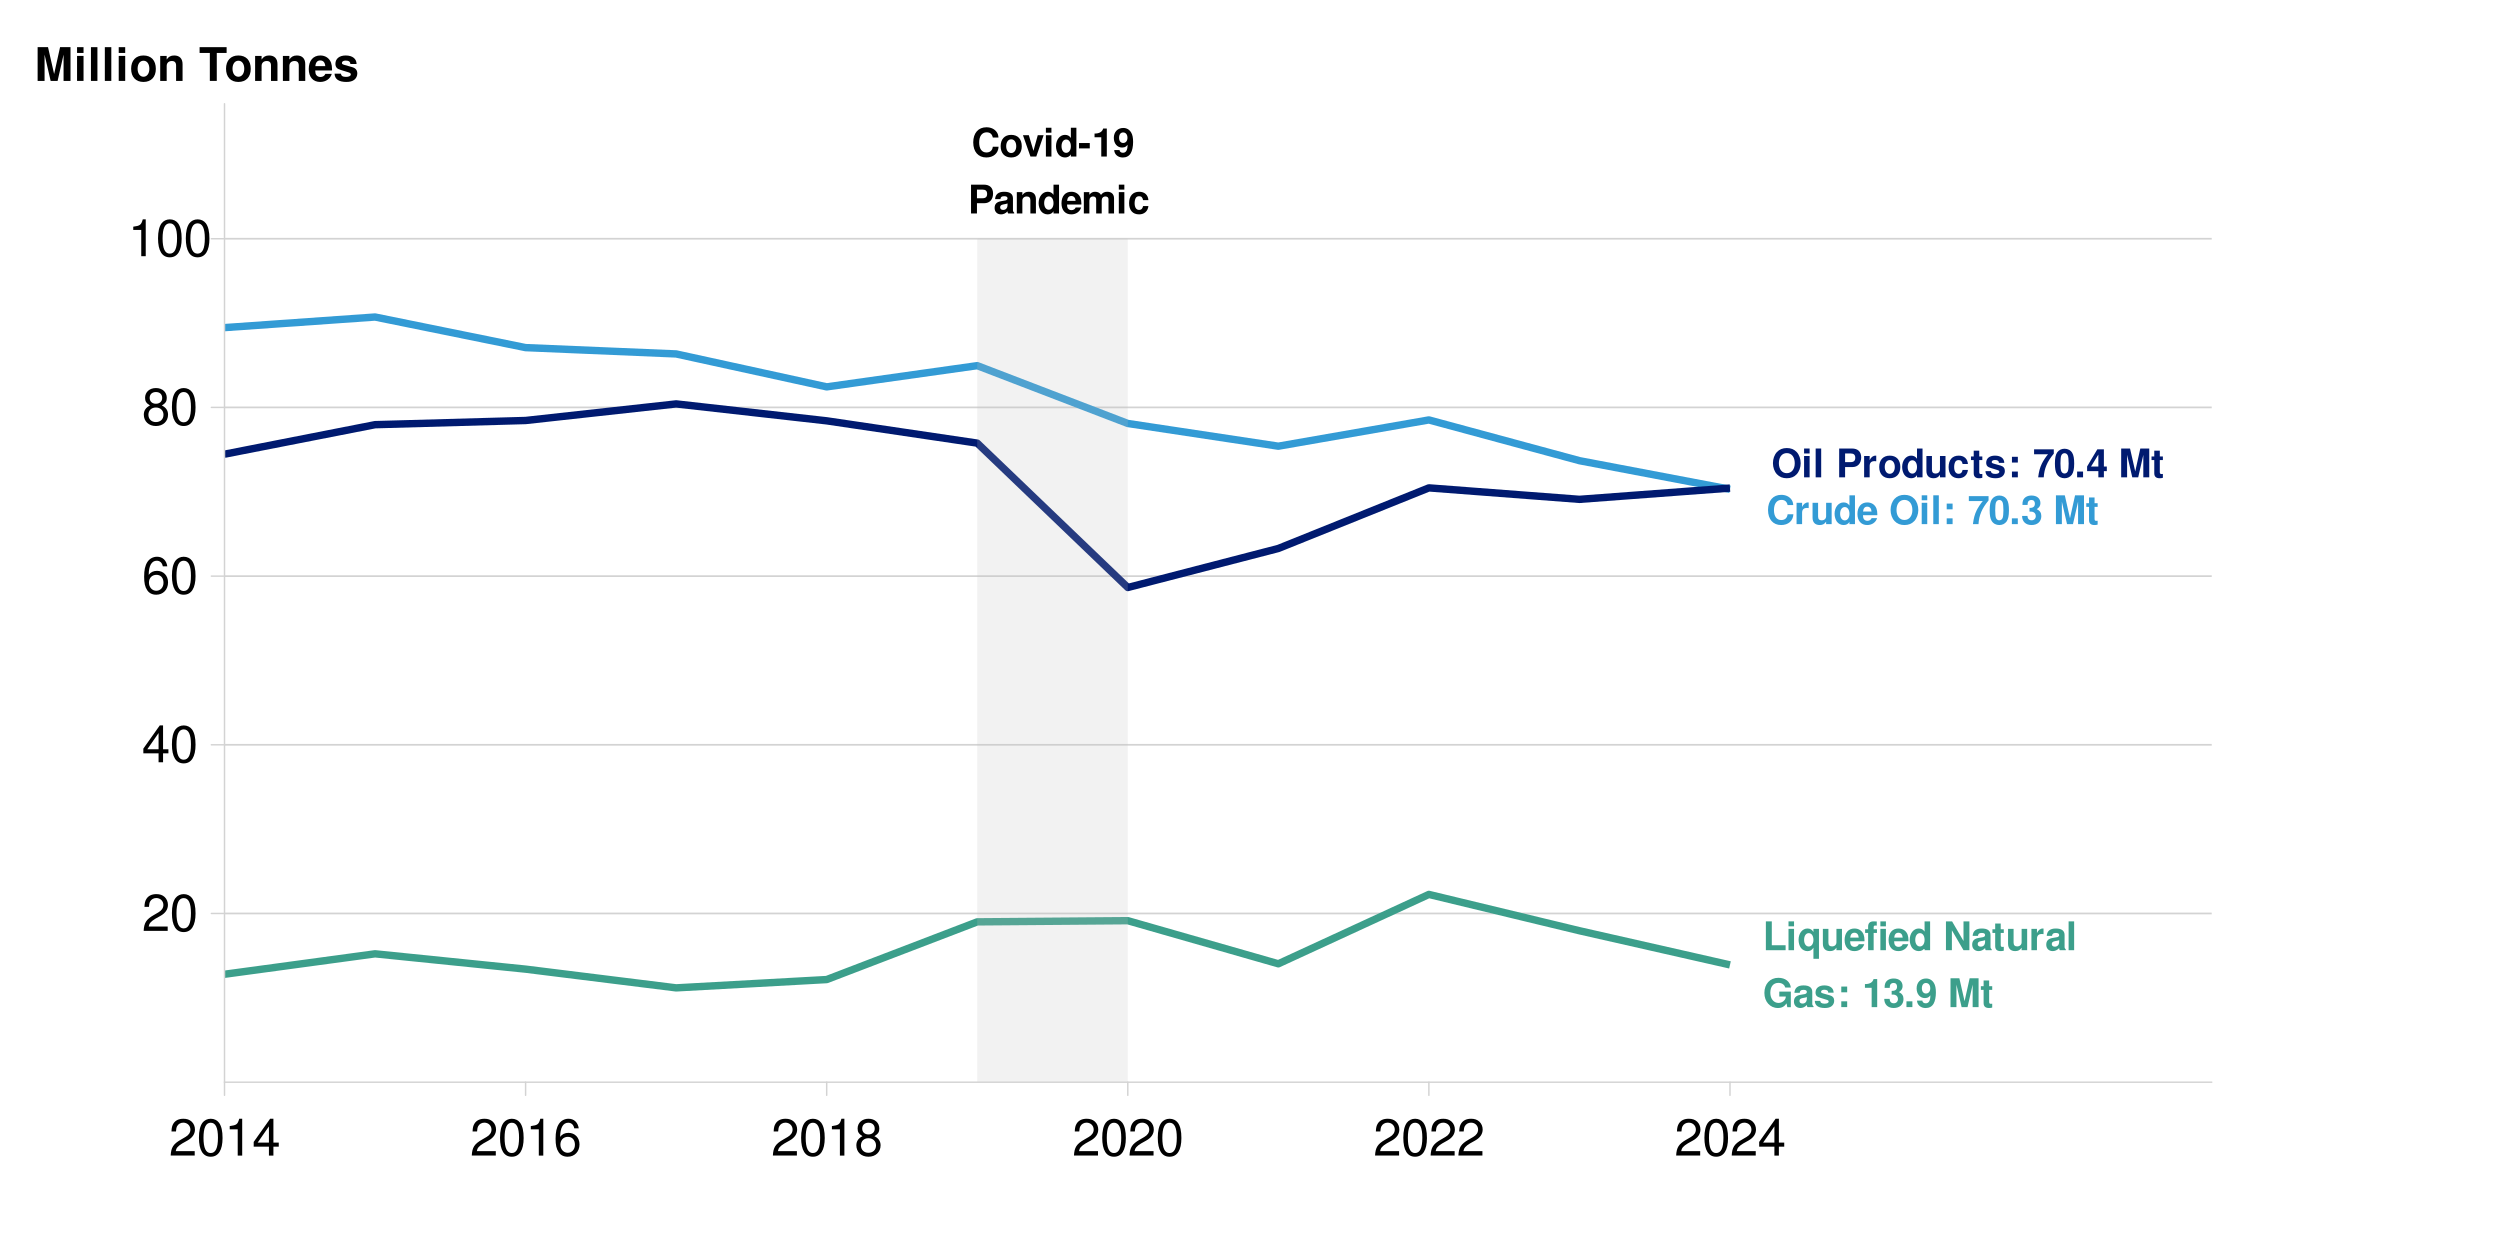 <?xml version="1.0" encoding="UTF-8"?>
<svg xmlns="http://www.w3.org/2000/svg" xmlns:xlink="http://www.w3.org/1999/xlink" width="1080pt" height="540pt" viewBox="0 0 1080 540" version="1.1">
<defs>
<g>
<symbol overflow="visible" id="glyph0-0">
<path style="stroke:none;" d=""/>
</symbol>
<symbol overflow="visible" id="glyph0-1">
<path style="stroke:none;" d="M 11.641 -8.234 C 11.562 -9.312 11.344 -9.984 10.812 -10.688 C 9.859 -11.953 8.312 -12.656 6.453 -12.656 C 2.938 -12.656 0.75 -10.141 0.75 -6.109 C 0.75 -2.094 2.922 0.391 6.391 0.391 C 9.5 0.391 11.547 -1.406 11.703 -4.25 L 9.203 -4.25 C 9.031 -2.672 8.047 -1.766 6.453 -1.766 C 4.469 -1.766 3.312 -3.359 3.312 -6.078 C 3.312 -8.828 4.531 -10.469 6.547 -10.469 C 8.031 -10.469 8.859 -9.75 9.203 -8.234 Z M 11.641 -8.234 "/>
</symbol>
<symbol overflow="visible" id="glyph0-2">
<path style="stroke:none;" d="M 1.078 -9.219 L 1.078 0 L 3.469 0 L 3.469 -4.906 C 3.469 -6.297 4.172 -7 5.562 -7 C 5.828 -7 6 -6.984 6.312 -6.938 L 6.312 -9.359 C 6.188 -9.375 6.125 -9.375 6.031 -9.375 C 4.938 -9.375 4 -8.656 3.469 -7.406 L 3.469 -9.219 Z M 1.078 -9.219 "/>
</symbol>
<symbol overflow="visible" id="glyph0-3">
<path style="stroke:none;" d="M 9.234 0 L 9.234 -9.219 L 6.844 -9.219 L 6.844 -3.453 C 6.844 -2.359 6.094 -1.641 4.922 -1.641 C 3.891 -1.641 3.375 -2.188 3.375 -3.297 L 3.375 -9.219 L 0.984 -9.219 L 0.984 -2.797 C 0.984 -0.75 2.094 0.391 4.078 0.391 C 5.328 0.391 6.172 -0.047 6.844 -1.094 L 6.844 0 Z M 9.234 0 "/>
</symbol>
<symbol overflow="visible" id="glyph0-4">
<path style="stroke:none;" d="M 6.922 0 L 9.312 0 L 9.312 -12.453 L 6.922 -12.453 L 6.922 -8.031 C 6.312 -8.953 5.531 -9.375 4.375 -9.375 C 2.172 -9.375 0.5 -7.266 0.5 -4.469 C 0.5 -3.234 0.875 -1.969 1.484 -1.078 C 2.125 -0.172 3.25 0.391 4.375 0.391 C 5.531 0.391 6.312 -0.016 6.922 -0.938 Z M 4.906 -7.375 C 6.109 -7.375 6.922 -6.219 6.922 -4.438 C 6.922 -2.766 6.094 -1.609 4.906 -1.609 C 3.703 -1.609 2.891 -2.781 2.891 -4.469 C 2.891 -6.203 3.703 -7.375 4.906 -7.375 Z M 4.906 -7.375 "/>
</symbol>
<symbol overflow="visible" id="glyph0-5">
<path style="stroke:none;" d="M 8.953 -3.859 C 8.969 -4.062 8.969 -4.156 8.969 -4.266 C 8.969 -5.188 8.828 -6.047 8.609 -6.688 C 8 -8.375 6.5 -9.375 4.641 -9.375 C 2 -9.375 0.375 -7.469 0.375 -4.375 C 0.375 -1.422 1.984 0.391 4.594 0.391 C 6.656 0.391 8.328 -0.766 8.859 -2.594 L 6.5 -2.594 C 6.219 -1.859 5.547 -1.438 4.672 -1.438 C 4 -1.438 3.453 -1.719 3.109 -2.234 C 2.891 -2.578 2.797 -2.984 2.766 -3.859 Z M 2.797 -5.453 C 2.953 -6.859 3.547 -7.547 4.609 -7.547 C 5.703 -7.547 6.359 -6.812 6.469 -5.453 Z M 2.797 -5.453 "/>
</symbol>
<symbol overflow="visible" id="glyph0-6">
<path style="stroke:none;" d=""/>
</symbol>
<symbol overflow="visible" id="glyph0-7">
<path style="stroke:none;" d="M 6.656 -12.656 C 4.922 -12.656 3.484 -12.078 2.422 -10.938 C 1.312 -9.734 0.688 -8 0.688 -6.125 C 0.688 -4.266 1.312 -2.516 2.422 -1.328 C 3.5 -0.172 4.906 0.391 6.672 0.391 C 8.453 0.391 9.859 -0.172 10.938 -1.328 C 12 -2.469 12.672 -4.281 12.672 -6.047 C 12.672 -8 12.047 -9.75 10.938 -10.938 C 9.844 -12.109 8.469 -12.656 6.656 -12.656 Z M 6.672 -10.469 C 8.781 -10.469 10.109 -8.766 10.109 -6.062 C 10.109 -3.5 8.734 -1.797 6.672 -1.797 C 4.594 -1.797 3.25 -3.5 3.25 -6.125 C 3.25 -8.766 4.594 -10.469 6.672 -10.469 Z M 6.672 -10.469 "/>
</symbol>
<symbol overflow="visible" id="glyph0-8">
<path style="stroke:none;" d="M 3.531 -9.219 L 1.141 -9.219 L 1.141 0 L 3.531 0 Z M 3.531 -12.453 L 1.141 -12.453 L 1.141 -10.312 L 3.531 -10.312 Z M 3.531 -12.453 "/>
</symbol>
<symbol overflow="visible" id="glyph0-9">
<path style="stroke:none;" d="M 3.531 -12.453 L 1.141 -12.453 L 1.141 0 L 3.531 0 Z M 3.531 -12.453 "/>
</symbol>
<symbol overflow="visible" id="glyph0-10">
<path style="stroke:none;" d="M 4.484 -2.5 L 1.938 -2.5 L 1.938 0 L 4.484 0 Z M 4.484 -8.875 L 1.938 -8.875 L 1.938 -6.391 L 4.484 -6.391 Z M 4.484 -8.875 "/>
</symbol>
<symbol overflow="visible" id="glyph0-11">
<path style="stroke:none;" d="M 9.016 -12.109 L 0.5 -12.109 L 0.5 -9.969 L 6.531 -9.969 C 5.797 -9.188 4.344 -6.984 3.859 -5.922 C 3.016 -4.172 2.594 -2.578 2.266 0 L 4.672 0 C 4.906 -3.828 6.141 -6.766 9.016 -10.234 Z M 9.016 -12.109 "/>
</symbol>
<symbol overflow="visible" id="glyph0-12">
<path style="stroke:none;" d="M 4.656 -12.359 C 3.359 -12.359 2.25 -11.812 1.516 -10.812 C 0.812 -9.875 0.5 -8.328 0.5 -5.984 C 0.5 -3.828 0.766 -2.328 1.344 -1.406 C 2.062 -0.234 3.25 0.391 4.656 0.391 C 5.984 0.391 7.047 -0.141 7.812 -1.141 C 8.484 -2.078 8.828 -3.641 8.828 -5.906 C 8.828 -8.125 8.562 -9.625 7.969 -10.578 C 7.266 -11.734 6.078 -12.359 4.656 -12.359 Z M 4.656 -10.438 C 5.281 -10.438 5.766 -10.094 6.062 -9.469 C 6.297 -8.953 6.438 -7.641 6.438 -5.953 C 6.438 -4.594 6.312 -3.266 6.125 -2.766 C 5.859 -2.047 5.344 -1.656 4.656 -1.656 C 4.031 -1.656 3.547 -1.984 3.266 -2.594 C 3.016 -3.109 2.891 -4.375 2.891 -6 C 2.891 -7.422 3 -8.797 3.188 -9.297 C 3.453 -10.031 3.984 -10.438 4.656 -10.438 Z M 4.656 -10.438 "/>
</symbol>
<symbol overflow="visible" id="glyph0-13">
<path style="stroke:none;" d="M 3.656 -2.5 L 1.094 -2.5 L 1.094 0 L 3.656 0 Z M 3.656 -2.5 "/>
</symbol>
<symbol overflow="visible" id="glyph0-14">
<path style="stroke:none;" d="M 3.703 -5.406 C 4.625 -5.406 4.672 -5.406 5.109 -5.297 C 5.906 -5.078 6.422 -4.375 6.422 -3.484 C 6.422 -2.406 5.672 -1.656 4.625 -1.656 C 3.5 -1.656 2.891 -2.312 2.812 -3.547 L 0.5 -3.547 C 0.516 -1.125 2.078 0.391 4.578 0.391 C 7.156 0.391 8.812 -1.125 8.812 -3.484 C 8.812 -4.906 8.203 -5.828 6.828 -6.484 C 7.938 -7.188 8.422 -7.953 8.422 -9.062 C 8.422 -11.078 6.922 -12.359 4.578 -12.359 C 2.812 -12.359 1.469 -11.594 0.938 -10.281 C 0.719 -9.703 0.656 -9.312 0.656 -8.297 L 2.875 -8.297 C 2.891 -8.953 2.938 -9.281 3.062 -9.578 C 3.281 -10.109 3.828 -10.438 4.531 -10.438 C 5.484 -10.438 6.031 -9.859 6.031 -8.844 C 6.031 -7.609 5.328 -7.016 3.906 -7.016 L 3.703 -7.016 Z M 3.703 -5.406 "/>
</symbol>
<symbol overflow="visible" id="glyph0-15">
<path style="stroke:none;" d="M 3.688 -9.703 L 5.922 0 L 8.484 0 L 10.688 -9.703 L 10.688 0 L 13.25 0 L 13.25 -12.453 L 9.391 -12.453 L 7.203 -2.547 L 4.953 -12.453 L 1.125 -12.453 L 1.125 0 L 3.688 0 Z M 3.688 -9.703 "/>
</symbol>
<symbol overflow="visible" id="glyph0-16">
<path style="stroke:none;" d="M 5.141 -9.031 L 3.812 -9.031 L 3.812 -11.516 L 1.422 -11.516 L 1.422 -9.031 L 0.234 -9.031 L 0.234 -7.453 L 1.422 -7.453 L 1.422 -1.781 C 1.422 -0.328 2.188 0.391 3.75 0.391 C 4.297 0.391 4.703 0.344 5.141 0.203 L 5.141 -1.469 C 4.906 -1.438 4.781 -1.422 4.594 -1.422 C 3.969 -1.422 3.812 -1.609 3.812 -2.422 L 3.812 -7.453 L 5.141 -7.453 Z M 5.141 -9.031 "/>
</symbol>
<symbol overflow="visible" id="glyph0-17">
<path style="stroke:none;" d="M 3.922 -12.453 L 1.359 -12.453 L 1.359 0 L 9.891 0 L 9.891 -2.141 L 3.922 -2.141 Z M 3.922 -12.453 "/>
</symbol>
<symbol overflow="visible" id="glyph0-18">
<path style="stroke:none;" d="M 6.906 -9.219 L 6.906 -7.859 C 6.344 -8.859 5.484 -9.375 4.344 -9.375 C 2.125 -9.375 0.484 -7.297 0.484 -4.469 C 0.484 -3.172 0.859 -1.875 1.469 -1.047 C 2.078 -0.172 3.234 0.406 4.328 0.406 C 5.484 0.406 6.344 -0.078 6.906 -1.094 L 6.906 3.719 L 9.297 3.719 L 9.297 -9.219 Z M 4.891 -7.375 C 6.109 -7.375 6.906 -6.219 6.906 -4.422 C 6.906 -2.75 6.078 -1.594 4.891 -1.594 C 3.688 -1.594 2.875 -2.75 2.875 -4.469 C 2.875 -6.203 3.688 -7.375 4.891 -7.375 Z M 4.891 -7.375 "/>
</symbol>
<symbol overflow="visible" id="glyph0-19">
<path style="stroke:none;" d="M 5.344 -9.031 L 3.922 -9.031 L 3.922 -9.938 C 3.922 -10.422 4.141 -10.656 4.578 -10.656 C 4.797 -10.656 5.016 -10.641 5.266 -10.609 L 5.266 -12.406 C 4.75 -12.438 4.25 -12.453 3.891 -12.453 C 2.312 -12.453 1.531 -11.703 1.531 -10.141 L 1.531 -9.031 L 0.234 -9.031 L 0.234 -7.453 L 1.531 -7.453 L 1.531 0 L 3.922 0 L 3.922 -7.453 L 5.344 -7.453 Z M 9.219 -9.219 L 6.828 -9.219 L 6.828 0 L 9.219 0 Z M 9.219 -12.453 L 6.828 -12.453 L 6.828 -10.312 L 9.219 -10.312 Z M 9.219 -12.453 "/>
</symbol>
<symbol overflow="visible" id="glyph0-20">
<path style="stroke:none;" d="M 8.734 0 L 11.281 0 L 11.281 -12.453 L 8.734 -12.453 L 8.734 -3.984 L 3.797 -12.453 L 1.156 -12.453 L 1.156 0 L 3.719 0 L 3.719 -8.609 Z M 8.734 0 "/>
</symbol>
<symbol overflow="visible" id="glyph0-21">
<path style="stroke:none;" d="M 8.953 -0.297 C 8.547 -0.688 8.406 -0.953 8.406 -1.422 L 8.406 -6.547 C 8.406 -8.422 7.125 -9.375 4.625 -9.375 C 2.141 -9.375 0.844 -8.312 0.688 -6.188 L 2.984 -6.188 C 3.109 -7.141 3.5 -7.453 4.672 -7.453 C 5.609 -7.453 6.062 -7.141 6.062 -6.531 C 6.062 -6.219 5.906 -5.953 5.656 -5.812 C 5.328 -5.641 5.328 -5.641 4.156 -5.453 L 3.188 -5.281 C 1.359 -4.969 0.484 -4.031 0.484 -2.375 C 0.484 -0.719 1.594 0.391 3.281 0.391 C 4.297 0.391 5.219 -0.031 6.078 -0.922 C 6.078 -0.438 6.125 -0.266 6.359 0 L 8.953 0 Z M 6.062 -3.703 C 6.062 -2.328 5.375 -1.531 4.172 -1.531 C 3.359 -1.531 2.875 -1.969 2.875 -2.641 C 2.875 -3.359 3.25 -3.703 4.234 -3.906 L 5.062 -4.062 C 5.688 -4.188 5.797 -4.219 6.062 -4.359 Z M 6.062 -3.703 "/>
</symbol>
<symbol overflow="visible" id="glyph0-22">
<path style="stroke:none;" d="M 12.141 -6.688 L 7.156 -6.688 L 7.156 -4.562 L 9.984 -4.562 C 9.922 -3.859 9.75 -3.438 9.375 -2.984 C 8.766 -2.234 7.812 -1.797 6.828 -1.797 C 4.75 -1.797 3.281 -3.609 3.281 -6.172 C 3.281 -8.844 4.578 -10.469 6.766 -10.469 C 7.656 -10.469 8.406 -10.219 8.969 -9.719 C 9.328 -9.406 9.516 -9.125 9.734 -8.469 L 12.141 -8.469 C 11.828 -11.047 9.75 -12.656 6.75 -12.656 C 3.156 -12.656 0.719 -10 0.719 -6.125 C 0.719 -2.359 3.172 0.391 6.547 0.391 C 8.219 0.391 9.344 -0.203 10.297 -1.609 L 10.609 0.031 L 12.141 0.031 Z M 12.141 -6.688 "/>
</symbol>
<symbol overflow="visible" id="glyph0-23">
<path style="stroke:none;" d="M 8.625 -6.25 C 8.594 -8.203 7.094 -9.375 4.609 -9.375 C 2.266 -9.375 0.812 -8.203 0.812 -6.297 C 0.812 -5.688 1 -5.156 1.328 -4.797 C 1.656 -4.469 1.953 -4.328 2.828 -4.031 L 5.688 -3.141 C 6.281 -2.953 6.484 -2.766 6.484 -2.391 C 6.484 -1.828 5.828 -1.484 4.719 -1.484 C 4.078 -1.484 3.609 -1.594 3.297 -1.812 C 3.047 -2 2.938 -2.188 2.828 -2.688 L 0.5 -2.688 C 0.562 -0.656 2.047 0.391 4.844 0.391 C 6.125 0.391 7.109 0.125 7.781 -0.422 C 8.469 -0.969 8.875 -1.828 8.875 -2.734 C 8.875 -3.922 8.281 -4.703 7.078 -5.062 L 4.047 -5.922 C 3.375 -6.125 3.203 -6.266 3.203 -6.641 C 3.203 -7.156 3.75 -7.5 4.594 -7.5 C 5.734 -7.5 6.297 -7.094 6.312 -6.25 Z M 8.625 -6.25 "/>
</symbol>
<symbol overflow="visible" id="glyph0-24">
<path style="stroke:none;" d="M 4.062 -8.344 L 4.062 0 L 6.453 0 L 6.453 -12.109 L 4.875 -12.109 C 4.484 -10.672 3.25 -9.938 1.156 -9.938 L 1.156 -8.344 Z M 4.062 -8.344 "/>
</symbol>
<symbol overflow="visible" id="glyph0-25">
<path style="stroke:none;" d="M 0.656 -2.812 C 0.703 -0.953 2.266 0.406 4.359 0.406 C 5.906 0.406 7.094 -0.234 7.812 -1.469 C 8.438 -2.547 8.812 -4.375 8.812 -6.312 C 8.812 -8.094 8.547 -9.469 7.969 -10.391 C 7.203 -11.688 6.016 -12.359 4.562 -12.359 C 2.141 -12.359 0.484 -10.625 0.484 -8.094 C 0.484 -5.609 1.953 -3.891 4.094 -3.891 C 4.719 -3.891 5.297 -4.062 5.672 -4.344 C 5.891 -4.484 6.031 -4.641 6.422 -5.094 C 6.422 -2.75 5.766 -1.641 4.422 -1.641 C 3.562 -1.641 3 -2.094 2.953 -2.812 Z M 4.484 -10.422 C 5.656 -10.422 6.375 -9.531 6.375 -8.094 C 6.375 -6.766 5.641 -5.875 4.531 -5.875 C 3.438 -5.875 2.75 -6.734 2.75 -8.125 C 2.75 -9.531 3.422 -10.422 4.484 -10.422 Z M 4.484 -10.422 "/>
</symbol>
<symbol overflow="visible" id="glyph0-26">
<path style="stroke:none;" d="M 3.859 -4.438 L 7.047 -4.438 C 9.344 -4.438 10.812 -6.062 10.812 -8.594 C 10.812 -11.078 9.391 -12.453 6.797 -12.453 L 1.297 -12.453 L 1.297 0 L 3.859 0 Z M 3.859 -6.578 L 3.859 -10.312 L 6.25 -10.312 C 7.609 -10.312 8.25 -9.719 8.25 -8.453 C 8.25 -7.172 7.609 -6.578 6.25 -6.578 Z M 3.859 -6.578 "/>
</symbol>
<symbol overflow="visible" id="glyph0-27">
<path style="stroke:none;" d="M 5.141 -9.375 C 2.328 -9.375 0.594 -7.516 0.594 -4.484 C 0.594 -1.453 2.328 0.391 5.156 0.391 C 7.969 0.391 9.719 -1.453 9.719 -4.422 C 9.719 -7.547 8.031 -9.375 5.141 -9.375 Z M 5.156 -7.453 C 6.469 -7.453 7.328 -6.266 7.328 -4.453 C 7.328 -2.734 6.438 -1.531 5.156 -1.531 C 3.859 -1.531 2.984 -2.719 2.984 -4.484 C 2.984 -6.266 3.859 -7.453 5.156 -7.453 Z M 5.156 -7.453 "/>
</symbol>
<symbol overflow="visible" id="glyph0-28">
<path style="stroke:none;" d="M 8.922 -5.766 C 8.75 -8.031 7.266 -9.375 4.938 -9.375 C 2.172 -9.375 0.578 -7.562 0.578 -4.422 C 0.578 -1.391 2.172 0.391 4.906 0.391 C 7.141 0.391 8.688 -0.984 8.922 -3.188 L 6.625 -3.188 C 6.344 -2 5.859 -1.531 4.906 -1.531 C 3.688 -1.531 2.969 -2.609 2.969 -4.422 C 2.969 -5.312 3.141 -6.109 3.438 -6.656 C 3.703 -7.172 4.234 -7.453 4.922 -7.453 C 5.891 -7.453 6.359 -6.984 6.625 -5.766 Z M 8.922 -5.766 "/>
</symbol>
<symbol overflow="visible" id="glyph0-29">
<path style="stroke:none;" d="M 8.922 -4.656 L 7.656 -4.656 L 7.656 -12.109 L 4.828 -12.109 L 0.406 -4.703 L 0.406 -2.688 L 5.266 -2.688 L 5.266 0 L 7.656 0 L 7.656 -2.688 L 8.922 -2.688 Z M 5.266 -4.656 L 2.094 -4.656 L 5.266 -9.844 Z M 5.266 -4.656 "/>
</symbol>
<symbol overflow="visible" id="glyph0-30">
<path style="stroke:none;" d="M 5.984 0 L 9.156 -9.219 L 6.625 -9.219 L 4.766 -2.469 L 2.766 -9.219 L 0.234 -9.219 L 3.469 0 Z M 5.984 0 "/>
</symbol>
<symbol overflow="visible" id="glyph0-31">
<path style="stroke:none;" d="M 5.094 -5.844 L 0.438 -5.844 L 0.438 -3.531 L 5.094 -3.531 Z M 5.094 -5.844 "/>
</symbol>
<symbol overflow="visible" id="glyph0-32">
<path style="stroke:none;" d="M 1.078 -9.219 L 1.078 0 L 3.469 0 L 3.469 -5.531 C 3.469 -6.625 4.219 -7.344 5.391 -7.344 C 6.422 -7.344 6.938 -6.781 6.938 -5.688 L 6.938 0 L 9.328 0 L 9.328 -6.188 C 9.328 -8.234 8.219 -9.375 6.234 -9.375 C 4.984 -9.375 4.156 -8.938 3.469 -7.891 L 3.469 -9.219 Z M 1.078 -9.219 "/>
</symbol>
<symbol overflow="visible" id="glyph0-33">
<path style="stroke:none;" d="M 1.031 -9.219 L 1.031 0 L 3.422 0 L 3.422 -5.531 C 3.422 -6.672 4.031 -7.344 5.062 -7.344 C 5.859 -7.344 6.359 -6.875 6.359 -6.141 L 6.359 0 L 8.75 0 L 8.75 -5.531 C 8.75 -6.656 9.359 -7.344 10.391 -7.344 C 11.188 -7.344 11.688 -6.875 11.688 -6.141 L 11.688 0 L 14.078 0 L 14.078 -6.531 C 14.078 -8.312 12.984 -9.375 11.141 -9.375 C 9.953 -9.375 9.156 -8.969 8.438 -8.016 C 8 -8.875 7.078 -9.375 5.922 -9.375 C 4.875 -9.375 4.188 -9.031 3.406 -8.078 L 3.406 -9.219 Z M 1.031 -9.219 "/>
</symbol>
<symbol overflow="visible" id="glyph1-0">
<path style="stroke:none;" d=""/>
</symbol>
<symbol overflow="visible" id="glyph1-1">
<path style="stroke:none;" d="M 11.125 -1.906 L 2.922 -1.906 C 3.125 -3.234 3.828 -4.062 5.734 -5.234 L 7.938 -6.469 C 10.125 -7.672 11.234 -9.312 11.234 -11.266 C 11.234 -12.578 10.719 -13.812 9.797 -14.672 C 8.859 -15.516 7.719 -15.906 6.25 -15.906 C 4.266 -15.906 2.797 -15.203 1.938 -13.844 C 1.391 -13 1.141 -12.016 1.094 -10.406 L 3.031 -10.406 C 3.109 -11.484 3.234 -12.125 3.5 -12.656 C 4 -13.625 5.016 -14.219 6.188 -14.219 C 7.938 -14.219 9.266 -12.938 9.266 -11.219 C 9.266 -9.938 8.531 -8.844 7.156 -8.047 L 5.125 -6.859 C 1.875 -5 0.922 -3.5 0.75 -0.016 L 11.125 -0.016 Z M 11.125 -1.906 "/>
</symbol>
<symbol overflow="visible" id="glyph1-2">
<path style="stroke:none;" d="M 6.047 -15.906 C 4.594 -15.906 3.281 -15.25 2.469 -14.172 C 1.453 -12.766 0.953 -10.641 0.953 -7.703 C 0.953 -2.328 2.703 0.5 6.047 0.5 C 9.344 0.5 11.156 -2.328 11.156 -7.562 C 11.156 -10.641 10.672 -12.719 9.641 -14.172 C 8.828 -15.266 7.531 -15.906 6.047 -15.906 Z M 6.047 -14.188 C 8.141 -14.188 9.172 -12.062 9.172 -7.75 C 9.172 -3.219 8.156 -1.094 6 -1.094 C 3.953 -1.094 2.922 -3.297 2.922 -7.672 C 2.922 -12.062 3.953 -14.188 6.047 -14.188 Z M 6.047 -14.188 "/>
</symbol>
<symbol overflow="visible" id="glyph1-3">
<path style="stroke:none;" d="M 7.188 -3.844 L 7.188 0 L 9.125 0 L 9.125 -3.844 L 11.438 -3.844 L 11.438 -5.594 L 9.125 -5.594 L 9.125 -15.906 L 7.703 -15.906 L 0.609 -5.891 L 0.609 -3.844 Z M 7.188 -5.594 L 2.312 -5.594 L 7.188 -12.609 Z M 7.188 -5.594 "/>
</symbol>
<symbol overflow="visible" id="glyph1-4">
<path style="stroke:none;" d="M 10.953 -11.766 C 10.578 -14.359 8.906 -15.906 6.531 -15.906 C 4.812 -15.906 3.281 -15.062 2.359 -13.641 C 1.359 -12.078 0.953 -10.141 0.953 -7.266 C 0.953 -4.578 1.312 -2.875 2.266 -1.469 C 3.109 -0.172 4.469 0.5 6.188 0.5 C 9.156 0.5 11.281 -1.719 11.281 -4.812 C 11.281 -7.75 9.312 -9.812 6.516 -9.812 C 4.969 -9.812 3.766 -9.234 2.922 -8.078 C 2.953 -12.016 4.188 -14.188 6.406 -14.188 C 7.766 -14.188 8.719 -13.312 9.016 -11.766 Z M 6.266 -8.094 C 8.141 -8.094 9.312 -6.781 9.312 -4.656 C 9.312 -2.656 7.984 -1.203 6.203 -1.203 C 4.406 -1.203 3.031 -2.734 3.031 -4.75 C 3.031 -6.734 4.359 -8.094 6.266 -8.094 Z M 6.266 -8.094 "/>
</symbol>
<symbol overflow="visible" id="glyph1-5">
<path style="stroke:none;" d="M 8.609 -8.375 C 10.234 -9.375 10.734 -10.156 10.734 -11.656 C 10.734 -14.172 8.828 -15.906 6.047 -15.906 C 3.297 -15.906 1.359 -14.172 1.359 -11.688 C 1.359 -10.156 1.875 -9.391 3.469 -8.375 C 1.688 -7.484 0.812 -6.188 0.812 -4.422 C 0.812 -1.516 2.953 0.5 6.047 0.5 C 9.125 0.5 11.281 -1.516 11.281 -4.422 C 11.281 -6.188 10.406 -7.484 8.609 -8.375 Z M 6.047 -14.188 C 7.703 -14.188 8.75 -13.203 8.75 -11.609 C 8.75 -10.125 7.672 -9.125 6.047 -9.125 C 4.406 -9.125 3.344 -10.125 3.344 -11.656 C 3.344 -13.203 4.406 -14.188 6.047 -14.188 Z M 6.047 -7.5 C 7.984 -7.5 9.312 -6.219 9.312 -4.375 C 9.312 -2.469 8.016 -1.203 6 -1.203 C 4.109 -1.203 2.797 -2.516 2.797 -4.359 C 2.797 -6.25 4.094 -7.5 6.047 -7.5 Z M 6.047 -7.5 "/>
</symbol>
<symbol overflow="visible" id="glyph1-6">
<path style="stroke:none;" d="M 5.703 -11.328 L 5.703 0 L 7.641 0 L 7.641 -15.906 L 6.359 -15.906 C 5.672 -13.469 5.234 -13.141 2.25 -12.734 L 2.25 -11.328 Z M 5.703 -11.328 "/>
</symbol>
<symbol overflow="visible" id="glyph2-0">
<path style="stroke:none;" d=""/>
</symbol>
<symbol overflow="visible" id="glyph2-1">
<path style="stroke:none;" d="M 4.312 -11.359 L 6.938 0 L 9.938 0 L 12.516 -11.359 L 12.516 0 L 15.516 0 L 15.516 -14.578 L 11 -14.578 L 8.438 -2.984 L 5.797 -14.578 L 1.312 -14.578 L 1.312 0 L 4.312 0 Z M 4.312 -11.359 "/>
</symbol>
<symbol overflow="visible" id="glyph2-2">
<path style="stroke:none;" d="M 4.141 -10.797 L 1.344 -10.797 L 1.344 0 L 4.141 0 Z M 4.141 -14.578 L 1.344 -14.578 L 1.344 -12.078 L 4.141 -12.078 Z M 4.141 -14.578 "/>
</symbol>
<symbol overflow="visible" id="glyph2-3">
<path style="stroke:none;" d="M 4.141 -14.578 L 1.344 -14.578 L 1.344 0 L 4.141 0 Z M 4.141 -14.578 "/>
</symbol>
<symbol overflow="visible" id="glyph2-4">
<path style="stroke:none;" d="M 6.016 -10.984 C 2.719 -10.984 0.703 -8.797 0.703 -5.266 C 0.703 -1.703 2.719 0.453 6.047 0.453 C 9.344 0.453 11.375 -1.703 11.375 -5.188 C 11.375 -8.844 9.406 -10.984 6.016 -10.984 Z M 6.047 -8.719 C 7.578 -8.719 8.578 -7.344 8.578 -5.219 C 8.578 -3.203 7.547 -1.797 6.047 -1.797 C 4.516 -1.797 3.5 -3.188 3.5 -5.266 C 3.5 -7.344 4.516 -8.719 6.047 -8.719 Z M 6.047 -8.719 "/>
</symbol>
<symbol overflow="visible" id="glyph2-5">
<path style="stroke:none;" d="M 1.266 -10.797 L 1.266 0 L 4.062 0 L 4.062 -6.484 C 4.062 -7.766 4.938 -8.594 6.312 -8.594 C 7.516 -8.594 8.125 -7.938 8.125 -6.656 L 8.125 0 L 10.922 0 L 10.922 -7.234 C 10.922 -9.641 9.625 -10.984 7.297 -10.984 C 5.844 -10.984 4.859 -10.453 4.062 -9.234 L 4.062 -10.797 Z M 1.266 -10.797 "/>
</symbol>
<symbol overflow="visible" id="glyph2-6">
<path style="stroke:none;" d=""/>
</symbol>
<symbol overflow="visible" id="glyph2-7">
<path style="stroke:none;" d="M 7.703 -12.078 L 11.953 -12.078 L 11.953 -14.578 L 0.281 -14.578 L 0.281 -12.078 L 4.703 -12.078 L 4.703 0 L 7.703 0 Z M 7.703 -12.078 "/>
</symbol>
<symbol overflow="visible" id="glyph2-8">
<path style="stroke:none;" d="M 10.484 -4.516 C 10.5 -4.766 10.5 -4.859 10.5 -5 C 10.5 -6.078 10.344 -7.078 10.078 -7.844 C 9.359 -9.797 7.625 -10.984 5.438 -10.984 C 2.344 -10.984 0.438 -8.734 0.438 -5.125 C 0.438 -1.656 2.312 0.453 5.375 0.453 C 7.797 0.453 9.766 -0.906 10.375 -3.047 L 7.625 -3.047 C 7.281 -2.188 6.5 -1.688 5.484 -1.688 C 4.688 -1.688 4.047 -2.016 3.641 -2.625 C 3.375 -3.016 3.281 -3.5 3.234 -4.516 Z M 3.281 -6.375 C 3.453 -8.047 4.156 -8.844 5.406 -8.844 C 6.688 -8.844 7.438 -7.984 7.578 -6.375 Z M 3.281 -6.375 "/>
</symbol>
<symbol overflow="visible" id="glyph2-9">
<path style="stroke:none;" d="M 10.094 -7.312 C 10.062 -9.594 8.297 -10.984 5.406 -10.984 C 2.656 -10.984 0.953 -9.594 0.953 -7.375 C 0.953 -6.656 1.188 -6.047 1.562 -5.625 C 1.938 -5.234 2.281 -5.062 3.312 -4.719 L 6.656 -3.688 C 7.359 -3.453 7.594 -3.234 7.594 -2.797 C 7.594 -2.141 6.812 -1.734 5.516 -1.734 C 4.781 -1.734 4.219 -1.859 3.859 -2.125 C 3.562 -2.344 3.438 -2.562 3.312 -3.141 L 0.578 -3.141 C 0.656 -0.766 2.406 0.453 5.688 0.453 C 7.188 0.453 8.312 0.141 9.125 -0.5 C 9.922 -1.141 10.406 -2.141 10.406 -3.203 C 10.406 -4.594 9.703 -5.5 8.281 -5.922 L 4.734 -6.938 C 3.953 -7.188 3.766 -7.344 3.766 -7.781 C 3.766 -8.375 4.406 -8.781 5.375 -8.781 C 6.719 -8.781 7.375 -8.297 7.406 -7.312 Z M 10.094 -7.312 "/>
</symbol>
</g>
<clipPath id="clip1">
  <path d="M 96.988 394 L 955.469 394 L 955.469 395 L 96.988 395 Z M 96.988 394 "/>
</clipPath>
<clipPath id="clip2">
  <path d="M 96.988 321 L 955.469 321 L 955.469 323 L 96.988 323 Z M 96.988 321 "/>
</clipPath>
<clipPath id="clip3">
  <path d="M 96.988 248 L 955.469 248 L 955.469 250 L 96.988 250 Z M 96.988 248 "/>
</clipPath>
<clipPath id="clip4">
  <path d="M 96.988 175 L 955.469 175 L 955.469 177 L 96.988 177 Z M 96.988 175 "/>
</clipPath>
<clipPath id="clip5">
  <path d="M 96.988 102 L 955.469 102 L 955.469 104 L 96.988 104 Z M 96.988 102 "/>
</clipPath>
<clipPath id="clip6">
  <path d="M 96.988 135 L 749 135 L 749 213 L 96.988 213 Z M 96.988 135 "/>
</clipPath>
<clipPath id="clip7">
  <path d="M 96.988 384 L 749 384 L 749 429 L 96.988 429 Z M 96.988 384 "/>
</clipPath>
<clipPath id="clip8">
  <path d="M 96.988 172 L 749 172 L 749 256 L 96.988 256 Z M 96.988 172 "/>
</clipPath>
<clipPath id="clip9">
  <path d="M 422 103 L 488 103 L 488 467.5 L 422 467.5 Z M 422 103 "/>
</clipPath>
</defs>
<g id="surface356">
<g clip-path="url(#clip1)" clip-rule="nonzero">
<path style="fill:none;stroke-width:0.75;stroke-linecap:round;stroke-linejoin:round;stroke:rgb(82.745%,82.745%,82.745%);stroke-opacity:1;stroke-miterlimit:10;" d="M 96.988 394.625 L 955.469 394.625 "/>
</g>
<g clip-path="url(#clip2)" clip-rule="nonzero">
<path style="fill:none;stroke-width:0.75;stroke-linecap:round;stroke-linejoin:round;stroke:rgb(82.745%,82.745%,82.745%);stroke-opacity:1;stroke-miterlimit:10;" d="M 96.988 321.75 L 955.469 321.75 "/>
</g>
<g clip-path="url(#clip3)" clip-rule="nonzero">
<path style="fill:none;stroke-width:0.75;stroke-linecap:round;stroke-linejoin:round;stroke:rgb(82.745%,82.745%,82.745%);stroke-opacity:1;stroke-miterlimit:10;" d="M 96.988 248.879 L 955.469 248.879 "/>
</g>
<g clip-path="url(#clip4)" clip-rule="nonzero">
<path style="fill:none;stroke-width:0.75;stroke-linecap:round;stroke-linejoin:round;stroke:rgb(82.745%,82.745%,82.745%);stroke-opacity:1;stroke-miterlimit:10;" d="M 96.988 176.004 L 955.469 176.004 "/>
</g>
<g clip-path="url(#clip5)" clip-rule="nonzero">
<path style="fill:none;stroke-width:0.75;stroke-linecap:round;stroke-linejoin:round;stroke:rgb(82.745%,82.745%,82.745%);stroke-opacity:1;stroke-miterlimit:10;" d="M 96.988 103.129 L 955.469 103.129 "/>
</g>
<g clip-path="url(#clip6)" clip-rule="nonzero">
<path style="fill:none;stroke-width:3.201;stroke-linecap:butt;stroke-linejoin:round;stroke:rgb(20%,60.784%,83.529%);stroke-opacity:1;stroke-miterlimit:10;" d="M 96.988 141.531 L 162.023 136.953 L 227.059 150.172 L 292.098 152.902 L 357.133 167.129 L 422.168 157.961 L 487.207 182.941 L 552.242 192.758 L 617.277 181.41 L 682.312 199.016 L 747.352 211.371 "/>
</g>
<g clip-path="url(#clip7)" clip-rule="nonzero">
<path style="fill:none;stroke-width:3.201;stroke-linecap:butt;stroke-linejoin:round;stroke:rgb(23.529%,62.353%,54.51%);stroke-opacity:1;stroke-miterlimit:10;" d="M 96.988 420.879 L 162.023 412.047 L 227.059 418.668 L 292.098 426.758 L 357.133 423.168 L 422.168 398.242 L 487.207 397.734 L 552.242 416.359 L 617.277 386.387 L 682.312 402.078 L 747.352 416.836 "/>
</g>
<g clip-path="url(#clip8)" clip-rule="nonzero">
<path style="fill:none;stroke-width:3.201;stroke-linecap:butt;stroke-linejoin:round;stroke:rgb(0%,10.196%,43.922%);stroke-opacity:1;stroke-miterlimit:10;" d="M 96.988 196.211 L 162.023 183.461 L 227.059 181.652 L 292.098 174.488 L 357.133 181.797 L 422.168 191.426 L 487.207 253.801 L 552.242 236.938 L 617.277 210.762 L 682.312 215.719 L 747.352 210.852 "/>
</g>
<g style="fill:rgb(20%,60.784%,83.529%);fill-opacity:1;">
  <use xlink:href="#glyph0-1" x="763.039" y="226.426"/>
  <use xlink:href="#glyph0-2" x="775.039" y="226.426"/>
  <use xlink:href="#glyph0-3" x="782.039" y="226.426"/>
  <use xlink:href="#glyph0-4" x="792.039" y="226.426"/>
  <use xlink:href="#glyph0-5" x="802.039" y="226.426"/>
  <use xlink:href="#glyph0-6" x="811.039" y="226.426"/>
  <use xlink:href="#glyph0-7" x="816.039" y="226.426"/>
  <use xlink:href="#glyph0-8" x="829.039" y="226.426"/>
  <use xlink:href="#glyph0-9" x="834.039" y="226.426"/>
  <use xlink:href="#glyph0-10" x="839.039" y="226.426"/>
  <use xlink:href="#glyph0-6" x="845.039" y="226.426"/>
  <use xlink:href="#glyph0-11" x="850.039" y="226.426"/>
  <use xlink:href="#glyph0-12" x="859.039" y="226.426"/>
  <use xlink:href="#glyph0-13" x="868.039" y="226.426"/>
  <use xlink:href="#glyph0-14" x="873.039" y="226.426"/>
  <use xlink:href="#glyph0-6" x="882.039" y="226.426"/>
  <use xlink:href="#glyph0-15" x="887.039" y="226.426"/>
  <use xlink:href="#glyph0-16" x="901.039" y="226.426"/>
</g>
<g style="fill:rgb(23.529%,62.353%,54.51%);fill-opacity:1;">
  <use xlink:href="#glyph0-17" x="761.496" y="410.488"/>
  <use xlink:href="#glyph0-8" x="771.496" y="410.488"/>
  <use xlink:href="#glyph0-18" x="776.496" y="410.488"/>
  <use xlink:href="#glyph0-3" x="786.496" y="410.488"/>
  <use xlink:href="#glyph0-5" x="796.496" y="410.488"/>
  <use xlink:href="#glyph0-19" x="805.496" y="410.488"/>
  <use xlink:href="#glyph0-5" x="815.496" y="410.488"/>
  <use xlink:href="#glyph0-4" x="824.496" y="410.488"/>
  <use xlink:href="#glyph0-6" x="834.496" y="410.488"/>
  <use xlink:href="#glyph0-20" x="839.496" y="410.488"/>
  <use xlink:href="#glyph0-21" x="851.496" y="410.488"/>
  <use xlink:href="#glyph0-16" x="860.496" y="410.488"/>
  <use xlink:href="#glyph0-3" x="866.496" y="410.488"/>
  <use xlink:href="#glyph0-2" x="876.496" y="410.488"/>
  <use xlink:href="#glyph0-21" x="883.496" y="410.488"/>
  <use xlink:href="#glyph0-9" x="892.496" y="410.488"/>
</g>
<g style="fill:rgb(23.529%,62.353%,54.51%);fill-opacity:1;">
  <use xlink:href="#glyph0-22" x="761.496" y="435.07"/>
  <use xlink:href="#glyph0-21" x="774.496" y="435.07"/>
  <use xlink:href="#glyph0-23" x="783.496" y="435.07"/>
  <use xlink:href="#glyph0-10" x="793.496" y="435.07"/>
  <use xlink:href="#glyph0-6" x="799.496" y="435.07"/>
  <use xlink:href="#glyph0-24" x="804.496" y="435.07"/>
  <use xlink:href="#glyph0-14" x="813.496" y="435.07"/>
  <use xlink:href="#glyph0-13" x="822.496" y="435.07"/>
  <use xlink:href="#glyph0-25" x="827.496" y="435.07"/>
  <use xlink:href="#glyph0-6" x="836.496" y="435.07"/>
  <use xlink:href="#glyph0-15" x="841.496" y="435.07"/>
  <use xlink:href="#glyph0-16" x="855.496" y="435.07"/>
</g>
<g style="fill:rgb(0%,10.196%,43.922%);fill-opacity:1;">
  <use xlink:href="#glyph0-7" x="765.223" y="206.211"/>
  <use xlink:href="#glyph0-8" x="778.223" y="206.211"/>
  <use xlink:href="#glyph0-9" x="783.223" y="206.211"/>
  <use xlink:href="#glyph0-6" x="788.223" y="206.211"/>
  <use xlink:href="#glyph0-26" x="793.223" y="206.211"/>
  <use xlink:href="#glyph0-2" x="804.223" y="206.211"/>
  <use xlink:href="#glyph0-27" x="811.223" y="206.211"/>
  <use xlink:href="#glyph0-4" x="821.223" y="206.211"/>
  <use xlink:href="#glyph0-3" x="831.223" y="206.211"/>
  <use xlink:href="#glyph0-28" x="841.223" y="206.211"/>
  <use xlink:href="#glyph0-16" x="851.223" y="206.211"/>
  <use xlink:href="#glyph0-23" x="857.223" y="206.211"/>
  <use xlink:href="#glyph0-10" x="867.223" y="206.211"/>
  <use xlink:href="#glyph0-6" x="873.223" y="206.211"/>
  <use xlink:href="#glyph0-11" x="878.223" y="206.211"/>
  <use xlink:href="#glyph0-12" x="887.223" y="206.211"/>
  <use xlink:href="#glyph0-13" x="896.223" y="206.211"/>
  <use xlink:href="#glyph0-29" x="901.223" y="206.211"/>
  <use xlink:href="#glyph0-6" x="910.223" y="206.211"/>
  <use xlink:href="#glyph0-15" x="915.223" y="206.211"/>
  <use xlink:href="#glyph0-16" x="929.223" y="206.211"/>
</g>
<g clip-path="url(#clip9)" clip-rule="nonzero">
<path style=" stroke:none;fill-rule:nonzero;fill:rgb(74.51%,74.51%,74.51%);fill-opacity:0.2;" d="M 422.168 467.5 L 487.203 467.5 L 487.203 103.133 L 422.168 103.133 Z M 422.168 467.5 "/>
</g>
<g style="fill:rgb(0%,0%,0%);fill-opacity:1;">
  <use xlink:href="#glyph0-6" x="414.688" y="67.637"/>
  <use xlink:href="#glyph0-1" x="419.688" y="67.637"/>
  <use xlink:href="#glyph0-27" x="431.688" y="67.637"/>
  <use xlink:href="#glyph0-30" x="441.688" y="67.637"/>
  <use xlink:href="#glyph0-8" x="450.688" y="67.637"/>
  <use xlink:href="#glyph0-4" x="455.688" y="67.637"/>
  <use xlink:href="#glyph0-31" x="465.688" y="67.637"/>
  <use xlink:href="#glyph0-24" x="471.688" y="67.637"/>
  <use xlink:href="#glyph0-25" x="480.688" y="67.637"/>
  <use xlink:href="#glyph0-6" x="489.688" y="67.637"/>
</g>
<g style="fill:rgb(0%,0%,0%);fill-opacity:1;">
  <use xlink:href="#glyph0-6" x="413.188" y="92.219"/>
  <use xlink:href="#glyph0-26" x="418.188" y="92.219"/>
  <use xlink:href="#glyph0-21" x="429.188" y="92.219"/>
  <use xlink:href="#glyph0-32" x="438.188" y="92.219"/>
  <use xlink:href="#glyph0-4" x="448.188" y="92.219"/>
  <use xlink:href="#glyph0-5" x="458.188" y="92.219"/>
  <use xlink:href="#glyph0-33" x="467.188" y="92.219"/>
  <use xlink:href="#glyph0-8" x="482.188" y="92.219"/>
  <use xlink:href="#glyph0-28" x="487.188" y="92.219"/>
</g>
<path style="fill:none;stroke-width:0.64;stroke-linecap:round;stroke-linejoin:round;stroke:rgb(82.745%,82.745%,82.745%);stroke-opacity:1;stroke-miterlimit:10;" d="M 96.988 467.5 L 96.988 44.832 "/>
<g style="fill:rgb(0%,0%,0%);fill-opacity:1;">
  <use xlink:href="#glyph1-1" x="61.316" y="402.163"/>
  <use xlink:href="#glyph1-2" x="73.316" y="402.163"/>
</g>
<g style="fill:rgb(0%,0%,0%);fill-opacity:1;">
  <use xlink:href="#glyph1-3" x="61.316" y="329.288"/>
  <use xlink:href="#glyph1-2" x="73.316" y="329.288"/>
</g>
<g style="fill:rgb(0%,0%,0%);fill-opacity:1;">
  <use xlink:href="#glyph1-4" x="61.316" y="256.417"/>
  <use xlink:href="#glyph1-2" x="73.316" y="256.417"/>
</g>
<g style="fill:rgb(0%,0%,0%);fill-opacity:1;">
  <use xlink:href="#glyph1-5" x="61.316" y="183.542"/>
  <use xlink:href="#glyph1-2" x="73.316" y="183.542"/>
</g>
<g style="fill:rgb(0%,0%,0%);fill-opacity:1;">
  <use xlink:href="#glyph1-6" x="55.316" y="110.667"/>
  <use xlink:href="#glyph1-2" x="67.316" y="110.667"/>
  <use xlink:href="#glyph1-2" x="79.316" y="110.667"/>
</g>
<path style="fill:none;stroke-width:0.64;stroke-linecap:round;stroke-linejoin:round;stroke:rgb(82.745%,82.745%,82.745%);stroke-opacity:1;stroke-miterlimit:10;" d="M 91.316 394.625 L 96.988 394.625 "/>
<path style="fill:none;stroke-width:0.64;stroke-linecap:round;stroke-linejoin:round;stroke:rgb(82.745%,82.745%,82.745%);stroke-opacity:1;stroke-miterlimit:10;" d="M 91.316 321.75 L 96.988 321.75 "/>
<path style="fill:none;stroke-width:0.64;stroke-linecap:round;stroke-linejoin:round;stroke:rgb(82.745%,82.745%,82.745%);stroke-opacity:1;stroke-miterlimit:10;" d="M 91.316 248.879 L 96.988 248.879 "/>
<path style="fill:none;stroke-width:0.64;stroke-linecap:round;stroke-linejoin:round;stroke:rgb(82.745%,82.745%,82.745%);stroke-opacity:1;stroke-miterlimit:10;" d="M 91.316 176.004 L 96.988 176.004 "/>
<path style="fill:none;stroke-width:0.64;stroke-linecap:round;stroke-linejoin:round;stroke:rgb(82.745%,82.745%,82.745%);stroke-opacity:1;stroke-miterlimit:10;" d="M 91.316 103.129 L 96.988 103.129 "/>
<path style="fill:none;stroke-width:0.64;stroke-linecap:round;stroke-linejoin:round;stroke:rgb(82.745%,82.745%,82.745%);stroke-opacity:1;stroke-miterlimit:10;" d="M 96.988 467.5 L 955.469 467.5 "/>
<path style="fill:none;stroke-width:0.64;stroke-linecap:round;stroke-linejoin:round;stroke:rgb(82.745%,82.745%,82.745%);stroke-opacity:1;stroke-miterlimit:10;" d="M 96.988 473.168 L 96.988 467.5 "/>
<path style="fill:none;stroke-width:0.64;stroke-linecap:round;stroke-linejoin:round;stroke:rgb(82.745%,82.745%,82.745%);stroke-opacity:1;stroke-miterlimit:10;" d="M 227.059 473.168 L 227.059 467.5 "/>
<path style="fill:none;stroke-width:0.64;stroke-linecap:round;stroke-linejoin:round;stroke:rgb(82.745%,82.745%,82.745%);stroke-opacity:1;stroke-miterlimit:10;" d="M 357.133 473.168 L 357.133 467.5 "/>
<path style="fill:none;stroke-width:0.64;stroke-linecap:round;stroke-linejoin:round;stroke:rgb(82.745%,82.745%,82.745%);stroke-opacity:1;stroke-miterlimit:10;" d="M 487.207 473.168 L 487.207 467.5 "/>
<path style="fill:none;stroke-width:0.64;stroke-linecap:round;stroke-linejoin:round;stroke:rgb(82.745%,82.745%,82.745%);stroke-opacity:1;stroke-miterlimit:10;" d="M 617.277 473.168 L 617.277 467.5 "/>
<path style="fill:none;stroke-width:0.64;stroke-linecap:round;stroke-linejoin:round;stroke:rgb(82.745%,82.745%,82.745%);stroke-opacity:1;stroke-miterlimit:10;" d="M 747.352 473.168 L 747.352 467.5 "/>
<g style="fill:rgb(0%,0%,0%);fill-opacity:1;">
  <use xlink:href="#glyph1-1" x="72.988" y="499.206"/>
  <use xlink:href="#glyph1-2" x="84.988" y="499.206"/>
  <use xlink:href="#glyph1-6" x="96.988" y="499.206"/>
  <use xlink:href="#glyph1-3" x="108.988" y="499.206"/>
</g>
<g style="fill:rgb(0%,0%,0%);fill-opacity:1;">
  <use xlink:href="#glyph1-1" x="203.059" y="499.206"/>
  <use xlink:href="#glyph1-2" x="215.059" y="499.206"/>
  <use xlink:href="#glyph1-6" x="227.059" y="499.206"/>
  <use xlink:href="#glyph1-4" x="239.059" y="499.206"/>
</g>
<g style="fill:rgb(0%,0%,0%);fill-opacity:1;">
  <use xlink:href="#glyph1-1" x="333.133" y="499.206"/>
  <use xlink:href="#glyph1-2" x="345.133" y="499.206"/>
  <use xlink:href="#glyph1-6" x="357.133" y="499.206"/>
  <use xlink:href="#glyph1-5" x="369.133" y="499.206"/>
</g>
<g style="fill:rgb(0%,0%,0%);fill-opacity:1;">
  <use xlink:href="#glyph1-1" x="463.207" y="499.206"/>
  <use xlink:href="#glyph1-2" x="475.207" y="499.206"/>
  <use xlink:href="#glyph1-1" x="487.207" y="499.206"/>
  <use xlink:href="#glyph1-2" x="499.207" y="499.206"/>
</g>
<g style="fill:rgb(0%,0%,0%);fill-opacity:1;">
  <use xlink:href="#glyph1-1" x="593.277" y="499.206"/>
  <use xlink:href="#glyph1-2" x="605.277" y="499.206"/>
  <use xlink:href="#glyph1-1" x="617.277" y="499.206"/>
  <use xlink:href="#glyph1-1" x="629.277" y="499.206"/>
</g>
<g style="fill:rgb(0%,0%,0%);fill-opacity:1;">
  <use xlink:href="#glyph1-1" x="723.352" y="499.206"/>
  <use xlink:href="#glyph1-2" x="735.352" y="499.206"/>
  <use xlink:href="#glyph1-1" x="747.352" y="499.206"/>
  <use xlink:href="#glyph1-3" x="759.352" y="499.206"/>
</g>
<g style="fill:rgb(0%,0%,0%);fill-opacity:1;">
  <use xlink:href="#glyph2-1" x="14.945" y="34.951"/>
  <use xlink:href="#glyph2-2" x="31.945" y="34.951"/>
  <use xlink:href="#glyph2-3" x="37.945" y="34.951"/>
  <use xlink:href="#glyph2-3" x="43.945" y="34.951"/>
  <use xlink:href="#glyph2-2" x="49.945" y="34.951"/>
  <use xlink:href="#glyph2-4" x="55.945" y="34.951"/>
  <use xlink:href="#glyph2-5" x="67.945" y="34.951"/>
  <use xlink:href="#glyph2-6" x="79.945" y="34.951"/>
  <use xlink:href="#glyph2-7" x="85.945" y="34.951"/>
  <use xlink:href="#glyph2-4" x="96.945" y="34.951"/>
  <use xlink:href="#glyph2-5" x="108.945" y="34.951"/>
  <use xlink:href="#glyph2-5" x="120.945" y="34.951"/>
  <use xlink:href="#glyph2-8" x="132.945" y="34.951"/>
  <use xlink:href="#glyph2-9" x="143.945" y="34.951"/>
</g>
</g>
</svg>
